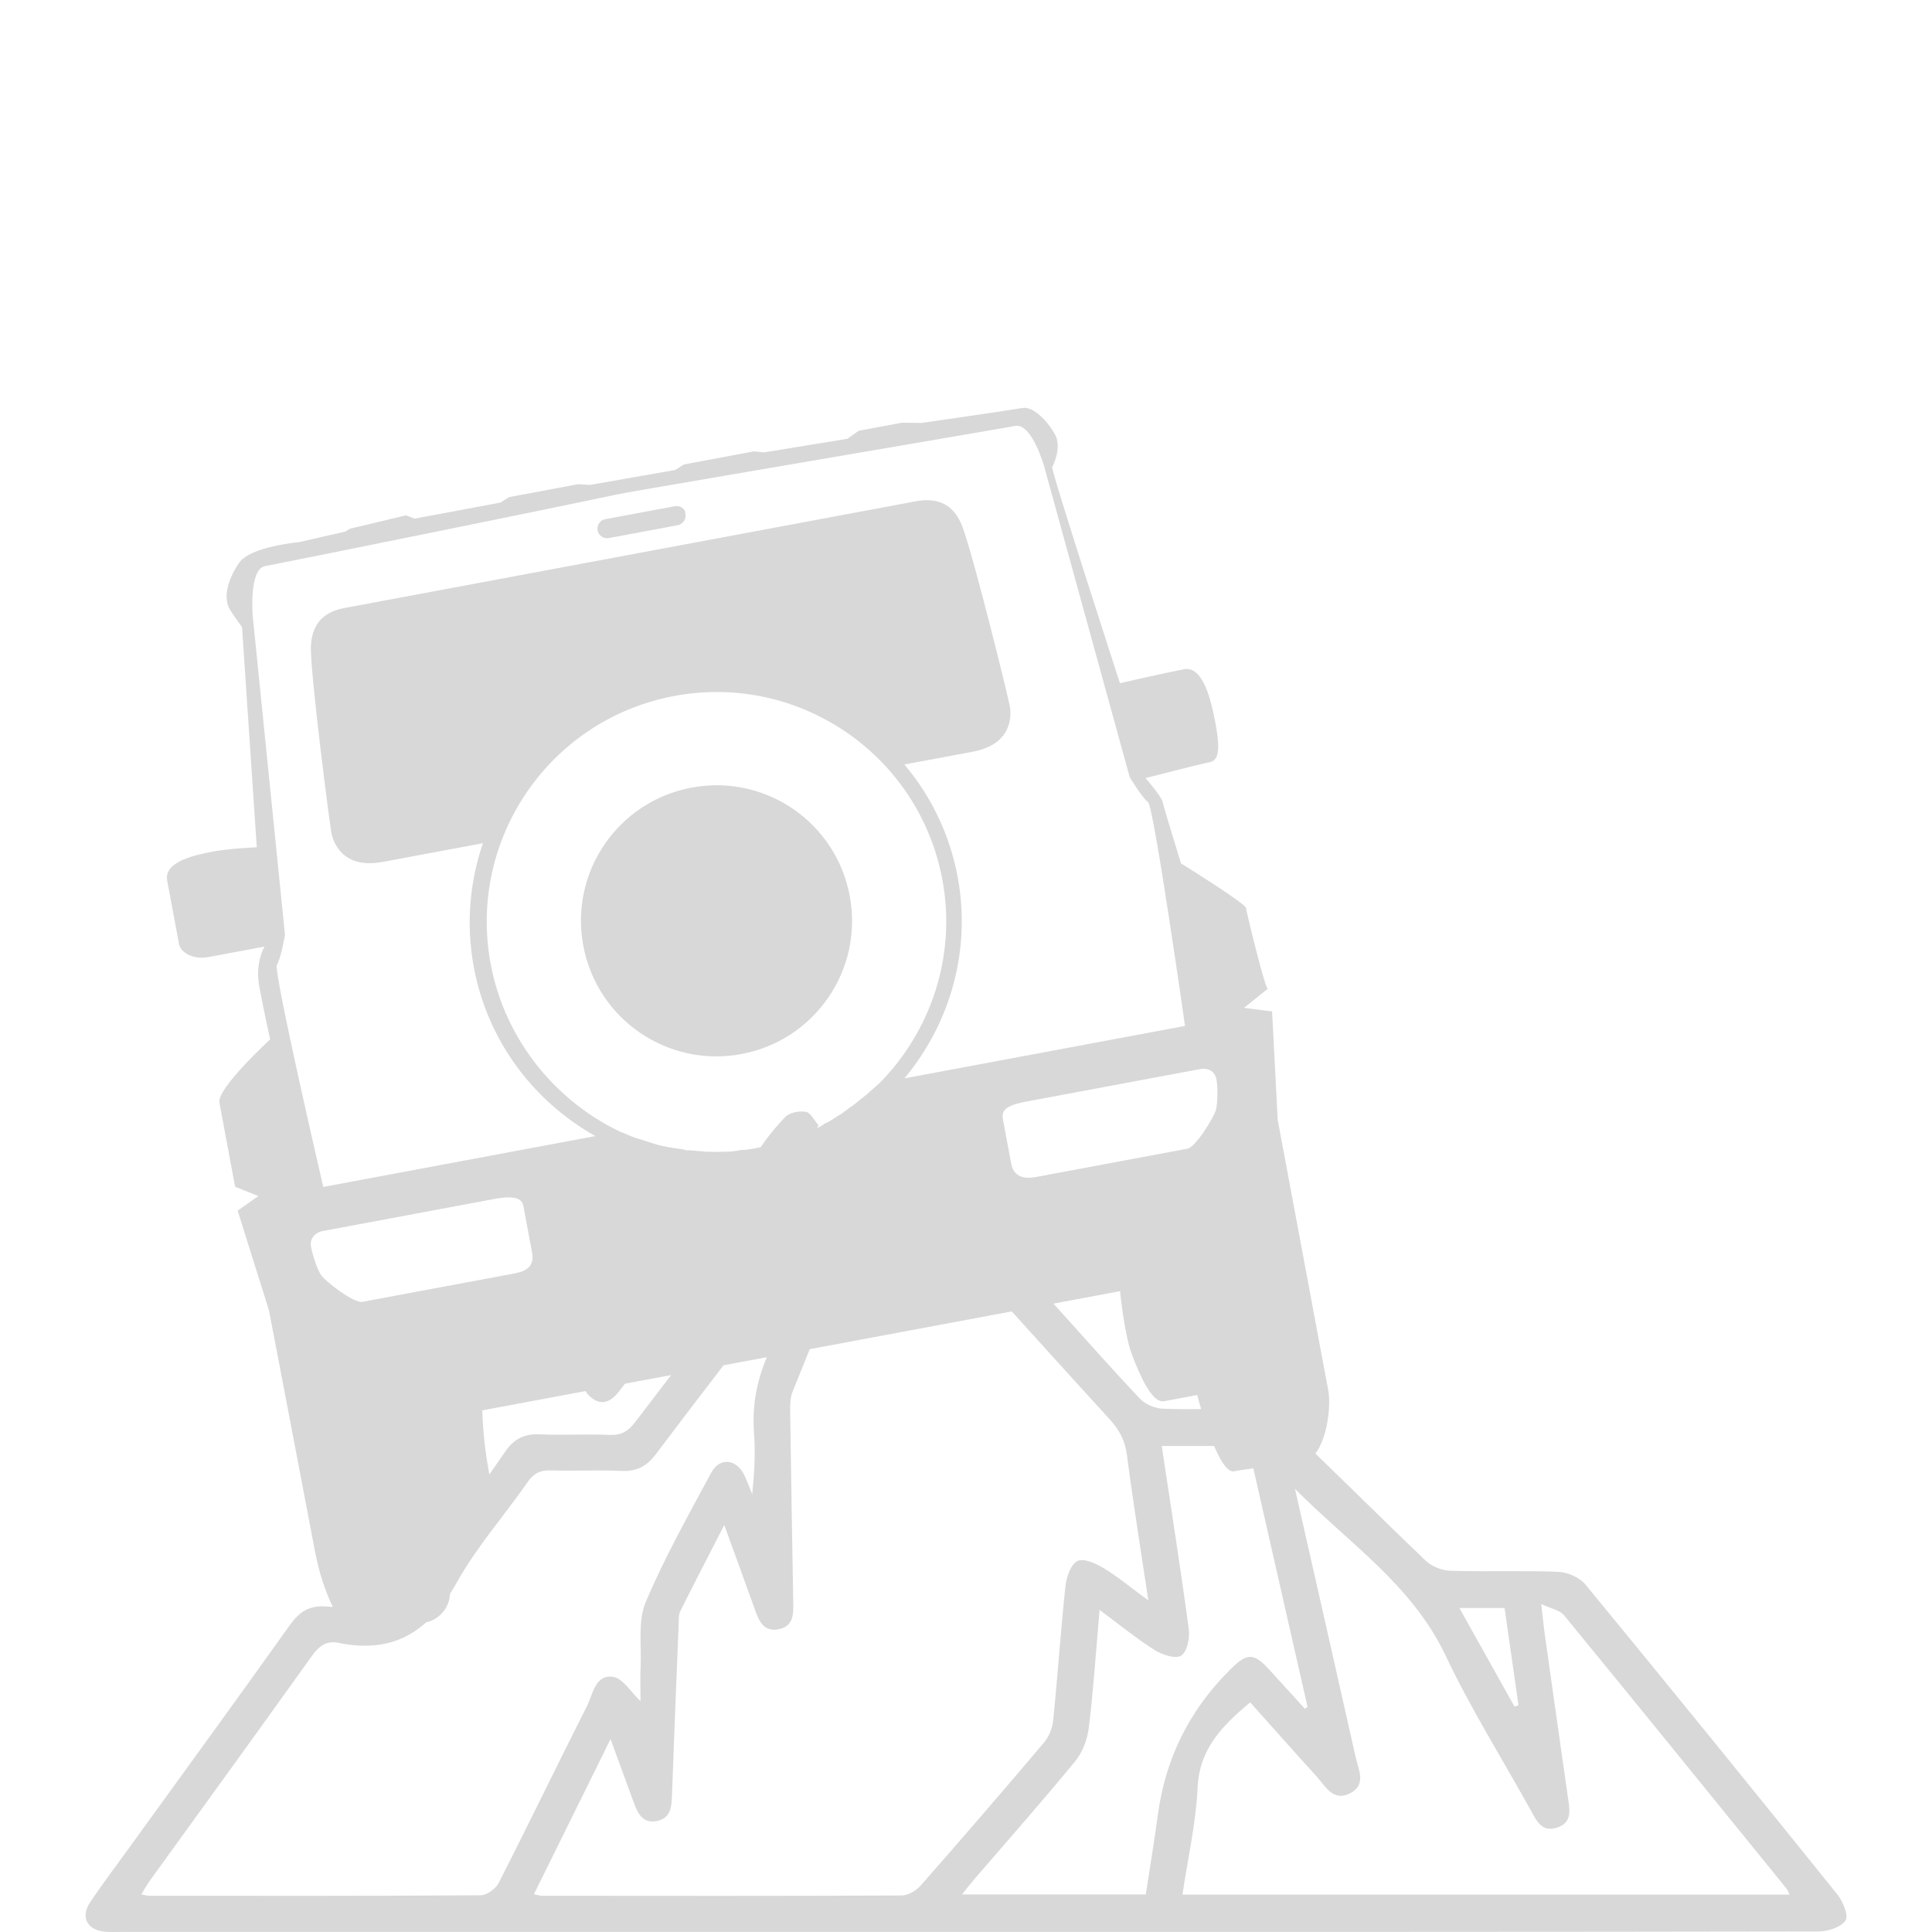 <?xml version="1.0" encoding="UTF-8"?><svg id="a" xmlns="http://www.w3.org/2000/svg" viewBox="0 0 402 402"><defs><style>.b{fill:#d8d8d8;stroke-width:0px;}</style></defs><path class="b" d="M200.98,401.98c-58.51,0-117.02,0-175.53,0-1.25,0-2.5.07-3.74-.06-3.59-.35-4.99-3.05-2.97-6.08,2.63-3.94,5.5-7.71,8.28-11.56,11.11-15.36,22.27-30.68,33.28-46.12,1.92-2.69,3.92-4.1,7.38-3.91,4.71.26,10.2,1.41,13.98-.52,3.78-1.94,5.88-7.17,8.66-11.01,4.98-6.87,10.02-13.69,14.81-20.68,1.84-2.69,3.99-3.72,7.19-3.59,4.86.21,9.73-.09,14.59.12,2.43.1,3.84-.82,5.26-2.67,15.05-19.74,30.17-39.42,45.29-59.1.98-1.27,1.95-2.68,3.25-3.56,2.47-1.68,4.15.09,5.72,1.82,11.47,12.67,22.95,25.34,34.41,38.01,5.44,6.01,10.79,12.11,16.38,17.98,1.11,1.16,3.1,2.01,4.72,2.07,6.23.24,12.48-.12,18.7.21,2.12.11,4.66,1.08,6.18,2.52,10.05,9.52,19.83,19.34,29.84,28.9,1.26,1.2,3.39,2.03,5.15,2.09,7.48.23,14.97-.09,22.45.22,1.95.08,4.44,1.19,5.66,2.67,17.59,21.39,35.04,42.89,52.4,64.47,1.16,1.45,2.37,4.43,1.69,5.41-.98,1.41-3.66,2.28-5.62,2.28-59.13.11-118.27.09-177.4.09ZM183.73,243.29c-6.46,15.83-12.69,31.04-18.81,46.28-.53,1.32-.52,2.93-.5,4.4.18,13.1.41,26.2.63,39.29.04,2.42.18,5.02-2.89,5.71-3.28.74-4.25-1.71-5.13-4.18-1.99-5.59-4.04-11.16-6.33-17.46-3.29,6.4-6.26,12.13-9.15,17.9-.36.73-.29,1.7-.33,2.57-.48,11.84-.97,23.68-1.39,35.53-.09,2.49-.18,5-3.16,5.58-3.05.6-4.04-1.76-4.88-4.07-1.47-4.03-2.95-8.06-4.75-12.98-5.6,11.33-10.73,21.73-15.95,32.29.95.18,1.32.31,1.68.31,24.95.02,49.89.06,74.84-.06,1.35,0,3.04-1.02,3.98-2.09,8.65-9.84,17.2-19.75,25.66-29.75,1.03-1.22,1.73-3.02,1.89-4.62.94-9.3,1.56-18.64,2.56-27.94.2-1.89,1.14-4.56,2.52-5.21,1.32-.63,3.87.56,5.51,1.56,2.97,1.8,5.67,4.06,9.21,6.66-1.61-10.78-3.19-20.48-4.45-30.23-.39-3.03-1.6-5.28-3.61-7.48-10.78-11.78-21.45-23.66-32.16-35.5-4.84-5.35-9.7-10.68-15.01-16.52ZM133.28,353.98c0-2.18-.1-4.73.02-7.27.2-4.48-.6-9.43,1.04-13.32,3.91-9.27,8.89-18.1,13.66-26.98,1.75-3.26,5.27-2.84,6.89.56.61,1.28,1.09,2.63,1.63,3.95.43-4.33.69-8.55.37-12.74-.45-6,.69-11.53,3.2-16.99,2.72-5.92,4.97-12.05,7.42-18.09-1.15.52-1.78,1.27-2.39,2.06-9.57,12.45-19.21,24.86-28.65,37.41-1.95,2.59-4.04,3.64-7.23,3.49-4.85-.23-9.73.05-14.58-.11-2.24-.08-3.62.62-4.91,2.48-4.84,6.96-10.55,13.4-14.65,20.75-5.62,10.06-13.02,15.07-24.67,12.65-2.48-.51-4.05.65-5.52,2.71-11.16,15.62-22.44,31.15-33.68,46.71-.62.86-1.14,1.81-1.84,2.94.84.13,1.31.27,1.77.27,22.94.01,45.89.06,68.83-.1,1.29,0,3.15-1.34,3.77-2.56,6.22-12.2,12.17-24.54,18.35-36.76,1.27-2.5,1.7-6.68,5.46-6.13,2.04.3,3.71,3.19,5.7,5.06ZM269.45,309.77c4.21,18.58,8.44,37.15,12.6,55.74.59,2.66,2.37,5.88-1.19,7.66-3.51,1.75-5.08-1.52-6.93-3.56-4.65-5.11-9.23-10.29-13.8-15.39-5.88,4.91-10.57,9.7-10.94,17.75-.34,7.39-2.03,14.72-3.15,22.25h126.32c-.32-.64-.42-.99-.64-1.26-15.4-18.98-30.79-37.97-46.29-56.87-.86-1.05-2.65-1.35-4.74-2.34.32,2.78.47,4.38.69,5.96,1.64,11.6,3.27,23.2,4.94,34.79.36,2.47.67,4.86-2.42,5.8-3.09.93-4.13-1.35-5.3-3.47-5.98-10.79-12.57-21.29-17.84-32.41-7.02-14.79-20.39-23.56-31.31-34.64ZM241.73,300.87c1.96,13.04,3.94,25.59,5.63,38.17.24,1.81-.36,4.68-1.59,5.46-1.16.74-3.95-.17-5.51-1.16-3.82-2.42-7.34-5.3-11.47-8.36-.75,8.64-1.27,16.59-2.23,24.49-.29,2.42-1.29,5.11-2.82,6.98-6.8,8.28-13.91,16.31-20.9,24.44-.84.97-1.62,1.99-2.68,3.3h38.25c.87-5.69,1.77-11.08,2.5-16.51q2.35-17.56,14.85-30.07c.18-.18.36-.35.53-.52,3.22-3.16,4.62-3.14,7.7.2,2.53,2.74,5.01,5.51,7.52,8.27.18-.14.37-.28.55-.42-4.12-18.14-8.24-36.27-12.33-54.27h-18.01ZM303.66,334.58c4.04,7.23,7.76,13.89,11.48,20.54.27-.1.55-.21.82-.31-.96-6.71-1.92-13.42-2.9-20.23h-9.4Z"/><path class="b" d="M156.38,252.64c-.58,1.07-1.02,2.25-1.76,3.2-8.55,11.2-17.14,22.37-25.72,33.56-1.53,1.99-3.39,3.26-5.72,1.53-2.46-1.84-1.79-4.03-.15-6.17,8.59-11.17,17.09-22.41,25.81-33.49.94-1.2,3.06-1.9,4.69-2,1.33-.08,2.74,1.08,4.11,1.7-.43.56-.85,1.11-1.28,1.67Z"/><path class="b" d="M170.28,234.11c-.55,1.3-.78,2.3-1.34,3.06-1.98,2.71-4.02,5.36-6.12,7.98-1.56,1.93-3.83,2.62-5.39.67-.91-1.13-1.05-3.84-.32-5.17,1.67-3,3.91-5.76,6.31-8.26.89-.92,2.92-1.28,4.28-1.04.99.18,1.72,1.77,2.58,2.75Z"/><path class="b" d="M143.91,163.88c-15.33,2.87-25.41,17.57-22.54,32.9s17.57,25.41,32.9,22.54,25.41-17.57,22.54-32.9-17.57-25.41-32.9-22.54Z"/><path class="b" d="M140.29,105.35l-14.35,2.68c-1.18.22-1.78,1.35-1.6,2.33h0c.22,1.18,1.35,1.78,2.33,1.6l14.35-2.68c1.18-.22,1.78-1.35,1.6-2.33h0c-.02-1.22-1.15-1.82-2.33-1.6Z"/><path class="b" d="M259.27,188.92c-.18-.98-13.53-9.27-13.53-9.27,0,0-3.58-11.54-3.8-12.72s-3.58-5.03-3.58-5.03c0,0,11.45-2.95,13.22-3.28s2.5-1.89,1.32-8.18c-1.21-6.49-3.03-11.85-6.57-11.18s-13.3,2.89-13.3,2.89c0,0-14.38-44.31-14.1-44.98.32-.47,2.05-4.25.56-6.82-1.53-2.77-4.55-5.86-6.72-5.46s-20.99,3.11-20.99,3.11l-4.08-.05-9.04,1.69-2.34,1.66-17.37,2.84-2.08-.22-14.55,2.72-1.82,1.15-17.73,3.11-2.47-.15-14.35,2.68-1.82,1.15-17.89,3.34-1.76-.69-11.69,2.79-.91.58-9.56,2.19s-10.41.93-12.61,4.39c-2.4,3.5-3.31,7.33-1.85,9.7,1.42,2.18,2.5,3.6,2.5,3.6l3.07,45.82s-5.65.24-8.99.87-10.42,1.95-9.65,6.08l2.46,13.17c.33,1.77,2.86,3.33,6.2,2.71l11.6-2.17s-2.04,3.23-1.09,8.34,2.25,10.97,2.25,10.97c0,0-11.11,10.21-10.56,13.16l3.27,17.5,4.84,1.94-4.31,3.04,6.52,20.75s8.24,43.02,9.6,50.29,5.38,17.92,9.9,17.07l13.37-2.5c1.77-.33,5.6-2.67,4.65-7.79-.96-5.11-.04-8.94-.04-8.94,0,0,7.25-2.58,8.04-2.72.59-.11,1.37-5.75.16-12.24s-1.29-12.37-1.29-12.37l132.7-24.8s.87,8.99,2.46,13.17,4.15,10.21,6.7,9.73l6.88-1.29s4.3,16.49,7.64,15.87,10.53-1.36,14.66-2.13,5.78-10.44,4.97-14.76l-10.51-56.23-1.17-22.57-5.84-.74,4.95-3.98c-.63-.09-4.39-15.86-4.57-16.85ZM109.13,252.17l1.58,8.45c.55,2.95-1.3,3.91-3.66,4.35s-29.88,5.58-31.65,5.91-7.71-4.26-8.56-5.52-1.79-4.14-2.12-5.91.86-3.01,2.43-3.3,32.44-6.06,36.37-6.8c5.54-.83,5.28,1.05,5.61,2.82ZM180.44,227.66c-.2.04-.16.23-.36.27-.71.54-1.59,1.31-2.3,1.85-.2.04-.16.23-.36.27-.91.58-1.78,1.35-2.69,1.93-.2.04-.36.27-.55.31-.91.58-1.62,1.12-2.57,1.5q-.2.04-.36.27c-.91.58-1.86.96-3,1.37-.2.04-.36.27-.55.31-.95.38-1.89.76-2.84,1.14l-.2.04c-.95.38-2.13.6-3.07.98l-.79.15c-1.18.22-2.13.6-3.31.82s-2.16.4-3.38.43l-.79.15c-.98.18-2.2.21-3.22.19l-.2.04c-1.02-.01-2.04-.03-3.06-.04-.2.04-.43-.12-.63-.09-1.02-.01-2.08-.22-3.29-.2q-.2.04-.43-.12c-1.06-.21-1.88-.26-2.94-.47-.2.04-.43-.12-.63-.09-1.06-.21-2.11-.42-3.21-.83-.2.04-.23-.16-.43-.12-.86-.25-1.95-.65-2.81-.9-.2.04-.23-.16-.43-.12-1.09-.41-1.99-.85-3.08-1.26-13.18-6.29-23.88-18.94-26.86-34.86-4.85-25.95,12.26-50.92,38.21-55.77s50.92,12.26,55.77,38.21c2.98,15.92-2.44,31.59-13.05,42.32-.87.77-1.75,1.55-2.62,2.32ZM199.26,182.43c-1.65-8.85-5.59-16.86-11.08-23.36l14.15-2.64c8.45-1.58,8.14-7.62,7.77-9.59s-7.23-29.98-9.77-37.04c-2.54-7.05-8.2-5.79-10.56-5.35-1.77.33-115.6,21.6-117.17,21.89-2.16.4-7.94,1.08-7.92,8.8.18,7.49,3.9,36.1,4.26,38.06s2.26,7.72,10.71,6.14l20.84-3.89c-2.77,8.05-3.55,16.94-1.9,25.79,2.9,15.53,12.55,27.97,25.29,35.15l-56.62,10.58s-10.45-45.05-9.65-46.21,1.69-6.22,1.69-6.22l-6.73-66.5s-.78-9.62,2.56-10.24c2.95-.55,58.05-11.66,72.91-14.85h0l1.97-.37,1.77-.33h0c15.76-2.74,76.5-13.07,79.45-13.62,3.54-.66,6.09,8.63,6.09,8.63l17.74,64.44s2.65,4.39,3.82,5.19,7.69,46.58,7.69,46.58l-58.39,10.91c9.48-11.33,13.95-26.61,11.08-41.95ZM253.05,230.78c-.33,1.49-4.22,7.91-5.99,8.24l-31.65,5.91c-2.16.4-4.47.02-4.99-2.73l-1.58-8.45c-.33-1.77-1.05-3.47,4.45-4.49l36.37-6.8c1.57-.29,3.1.24,3.46,2.2.29,1.57.26,4.63-.08,6.12Z"/></svg>